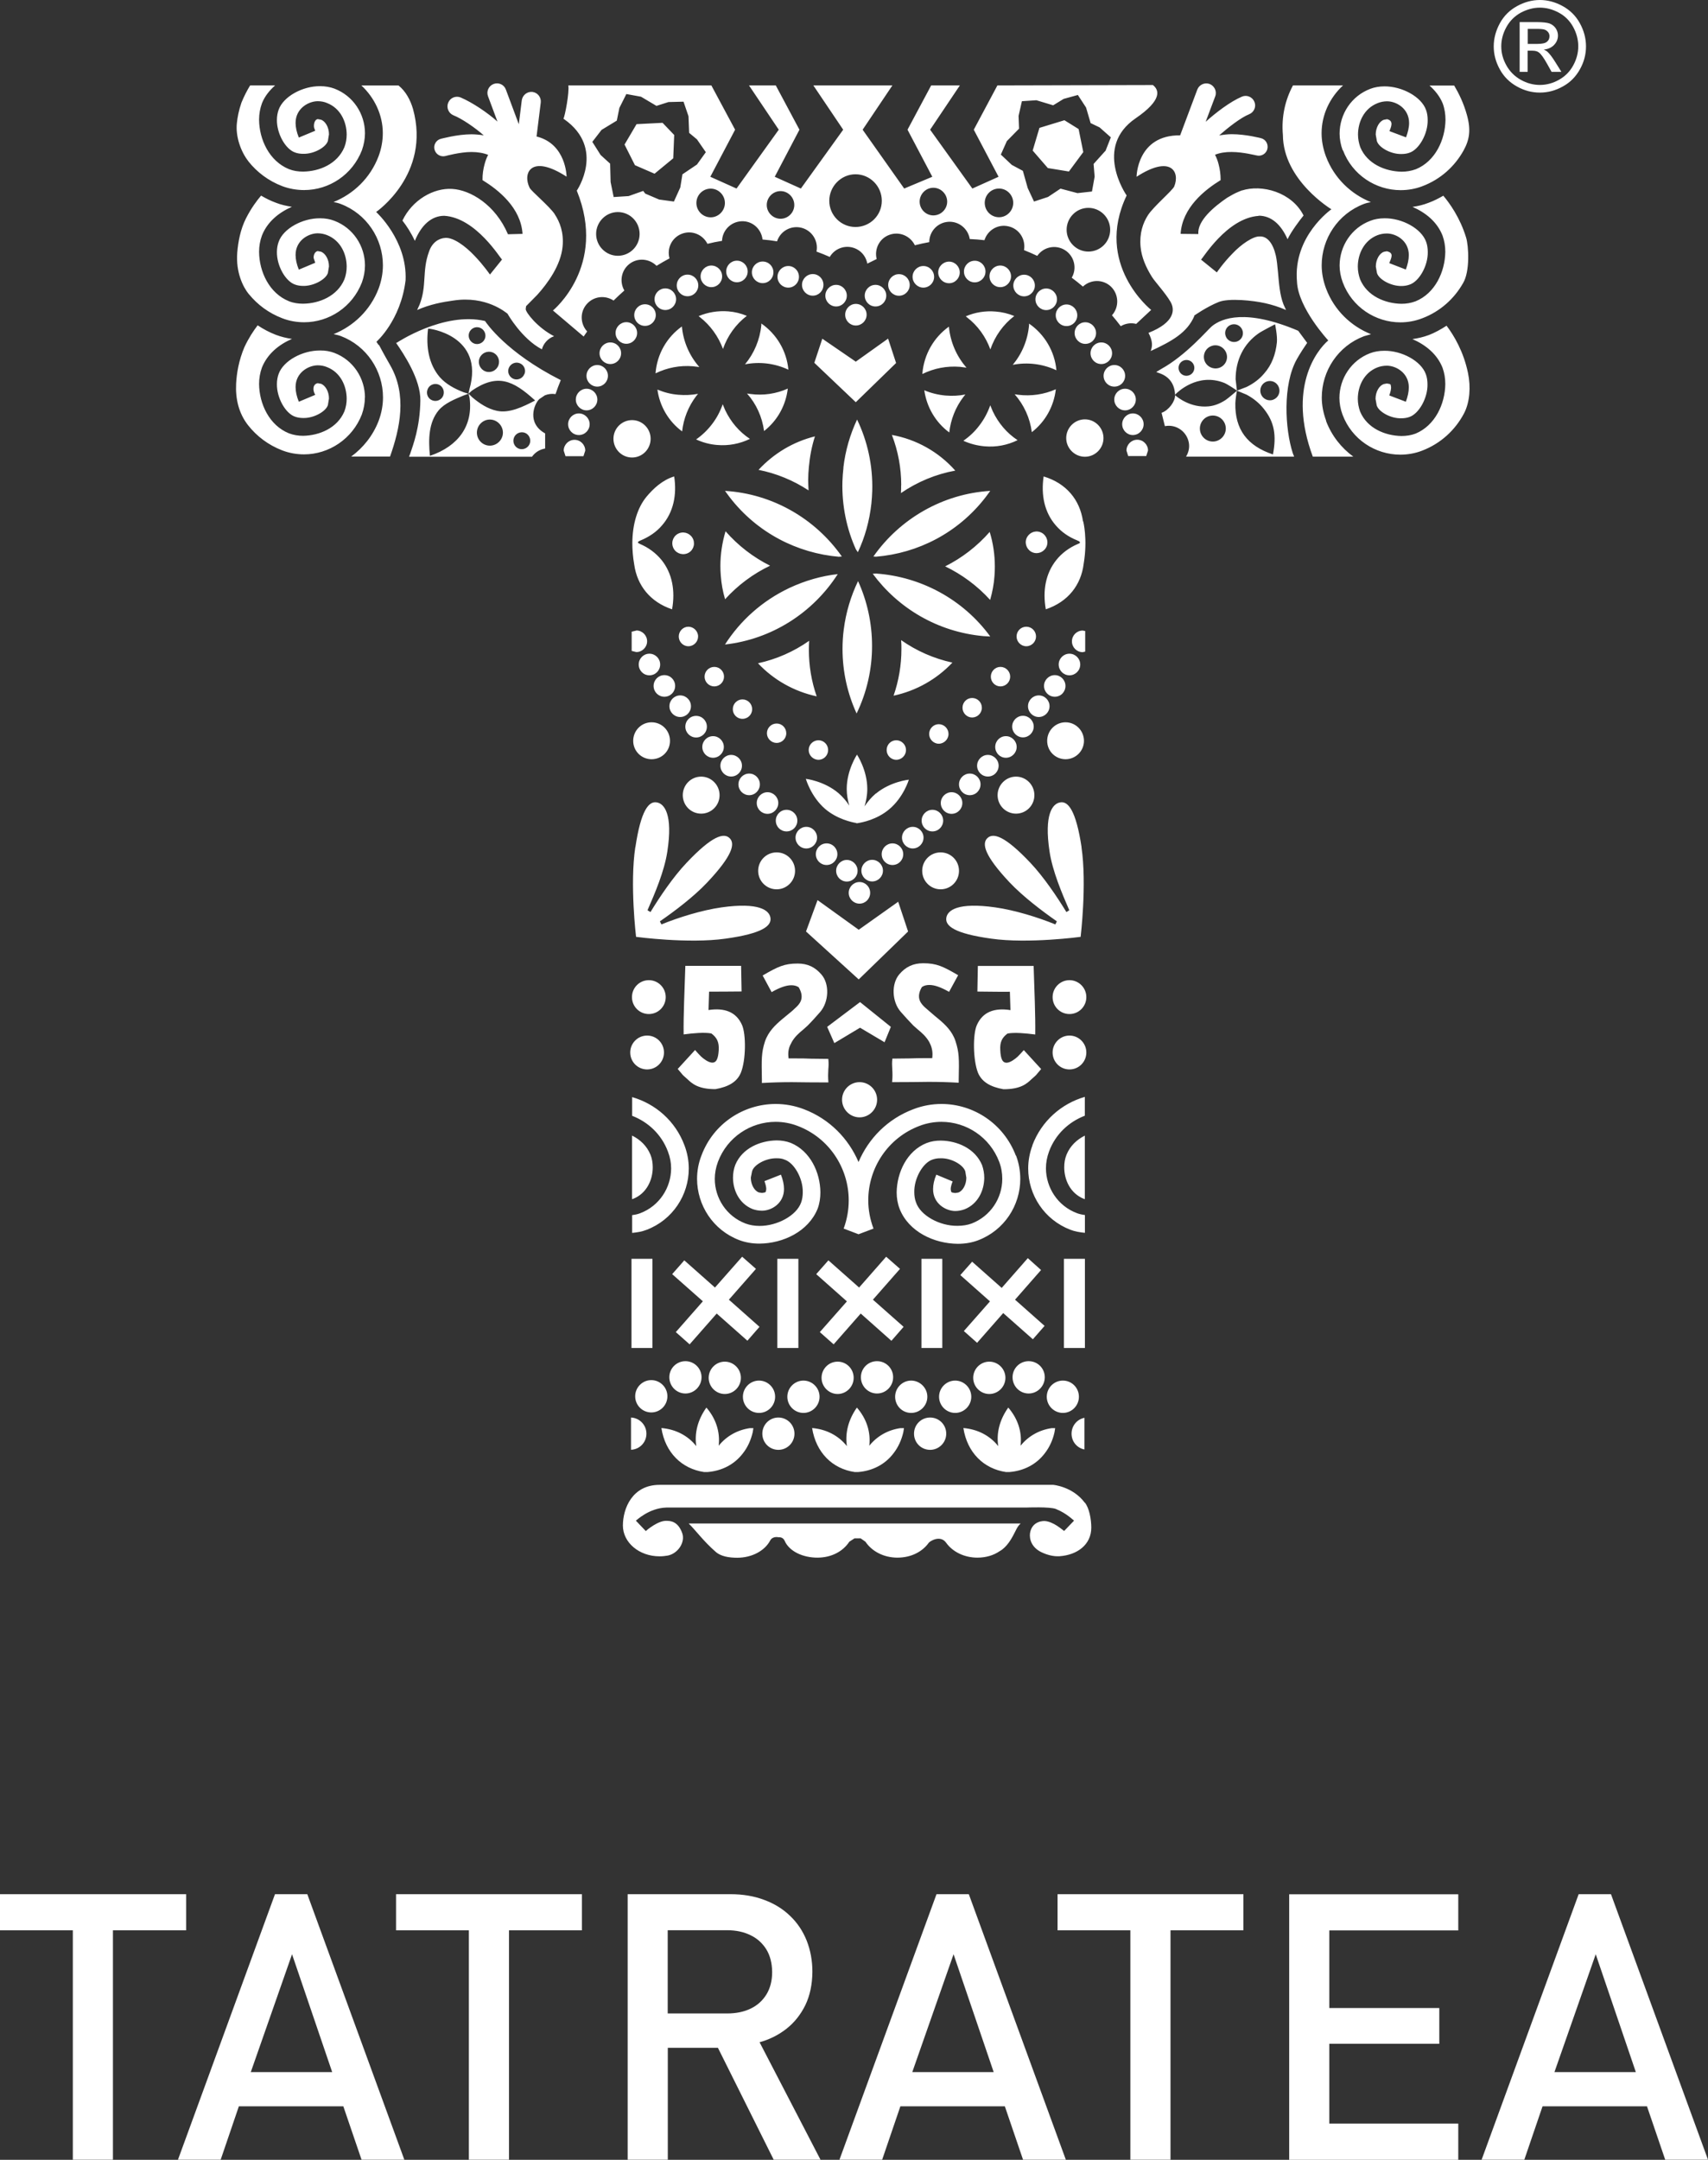 <svg width="72" height="91" viewBox="0 0 72 91" xmlns="http://www.w3.org/2000/svg" xml:space="preserve" fill-rule="evenodd" clip-rule="evenodd" stroke-linejoin="round" stroke-miterlimit="2"><rect x="0" y="0" width="72" height="91" fill="#333333" stroke="none"/><path d="M61.473 91v-1.527h-5.437v-3.362h4.637v-1.507h-4.637v-3.269h5.437v-1.523h-7.128V91h7.128ZM24.53 81.331v-1.523h-7.835v1.523h3.07v9.665h1.692v-9.665h3.073Zm10.058 9.665-2.568-4.949c.422-.117.8-.307 1.133-.568.334-.262.599-.597.796-.996.193-.403.293-.87.297-1.407 0-.475-.084-.914-.241-1.313-.161-.399-.39-.746-.695-1.036-.301-.294-.667-.52-1.093-.677-.426-.162-.904-.242-1.435-.242h-4.323v11.188h1.692v-4.715h2.113l2.351 4.715h1.973Zm10.342 0-4.09-11.188h-1.362l-4.091 11.188h1.8l.768-2.249h4.404l.767 2.249h1.804Zm7.486-9.665v-1.523h-7.835v1.523h3.069v9.665h1.692v-9.665h3.074Zm-44.569 0v-1.523H0v1.523h3.07v9.665h1.691v-9.665h3.086ZM72 90.996l-4.09-11.188h-1.362l-4.091 11.188h1.8l.768-2.249h4.403l.768 2.249H72Zm-54.955 0-4.091-11.188h-1.362l-4.09 11.188h1.8l.767-2.249h4.404l.768 2.249h1.804Zm24.843-3.692h-3.431l1.74-4.965 1.691 4.965Zm27.07 0h-3.431l1.74-4.965 1.691 4.965Zm-54.955 0h-3.431l1.739-4.965 1.692 4.965Zm18.547-4.211c0 .366-.084.681-.241.939-.16.258-.377.459-.663.596-.281.137-.614.206-.992.206h-2.507v-3.507h2.507c.378 0 .711.073.992.214.286.137.503.343.663.6.157.262.237.577.241.948v.004Zm-3.511-18.894c.277.266.615.737 1.129 1.184.221.198.571.25.912.25.607 0 1.153-.286 1.386-.725.109-.202.358-.137.358-.137s.177-.028.253.149c.197.451.776.709 1.378.709.603 0 1.085-.27 1.346-.669l.221-.145h.257l.205.145c.266.399.768.669 1.346.669.579 0 1.053-.25 1.322-.628.037-.053.479-.351.732 0 .269.378.759.628 1.318.628.357 0 .683-.096.94-.274.305-.165.506-.548.562-.649.121-.217.169-.383.322-.516H29.039v.009Zm16.691-.883c-.51-.685-1.33-.754-1.33-.754H27.801c-1.149 0-1.543.996-1.543 1.713 0 .718.687 1.298 1.543 1.298.121 0 .237-.012.35-.032.426-.085.747-.56.607-.947-.177-.496-.495-.516-.659-.516-.354-.02-.852.403-.876.431l-.418-.439c.028-.012.554-.532 1.286-.552h15.168s1.004-.041 1.249.06h.017v.008c.438.173.731.476.751.484l-.418.435c-.004 0-.133-.109-.297-.218-.161-.104-.354-.193-.527-.201 0 0-.53-.032-.615.516-.032.258.073.604.491.802.225.105.482.181.755.165.747-.052 1.338-.488 1.338-1.205 0-.359-.088-.826-.269-1.052l-.004.004Zm-14.116-3.144c-.538.077-.996.343-1.318.742.068-.6-.128-1.157-.518-1.608-.374.524-.507 1.088-.426 1.624-.366-.459-.888-.713-1.471-.762.161 1.036.86 1.717 1.8 1.854h.145c.595-.048 1.129-.31 1.495-.794.201-.254.333-.556.41-.882l.028-.174h-.145Zm10.894-.861-.005-.005c-.374.524-.506 1.088-.422 1.624-.366-.459-.888-.713-1.47-.762.16 1.036.859 1.717 1.796 1.854h.144c.595-.048 1.129-.31 1.495-.794.197-.254.334-.556.406-.882l.028-.174h-.141c-.542.077-.996.343-1.318.742.072-.598-.127-1.152-.513-1.603Zm-4.549.861c-.539.077-.993.343-1.314.742.068-.6-.129-1.157-.523-1.608-.369.524-.502 1.088-.421 1.624-.366-.459-.888-.713-1.467-.762.165 1.036.856 1.717 1.796 1.854h.145c.594-.048 1.129-.31 1.494-.794.197-.254.334-.556.41-.882l.028-.174h-.148Zm-5.823.234c0-.379.302-.681.675-.681.374 0 .679.302.679.681 0 .379-.305.681-.679.681-.373 0-.675-.302-.675-.681Zm6.394 0c0-.379.301-.681.679-.681.377 0 .679.302.679.681 0 .375-.306.681-.679.681-.378 0-.679-.302-.679-.681Zm-11.926-.681H26.6v1.358c.361-.012.65-.31.65-.677 0-.365-.287-.662-.646-.681Zm19.11.012c-.31.061-.543.335-.543.669 0 .335.233.605.543.665v-1.334Zm-1.588-.887c0-.375.302-.681.68-.681.377 0 .675.306.675.681 0 .375-.302.681-.675.681-.374 0-.68-.306-.68-.681Zm-10.936 0c0-.375.305-.681.679-.681.373 0 .679.306.679.681 0 .375-.306.681-.679.681-.374 0-.679-.306-.679-.681Zm6.396 0c0-.375.306-.681.679-.681.374 0 .679.306.679.681 0 .375-.305.681-.679.681-.373 0-.679-.306-.679-.681Zm-8.269 0c0-.375.305-.681.679-.681.374 0 .679.306.679.681 0 .375-.301.681-.679.681-.378 0-.679-.306-.679-.681Zm6.417 0c0-.375.305-.681.675-.681.369 0 .683.306.683.681 0 .375-.306.681-.683.681-.378 0-.675-.306-.675-.681Zm-10.958-.02c0-.375.306-.681.679-.681.37 0 .679.302.679.681 0 .379-.305.681-.679.681-.373 0-.679-.302-.679-.681Zm14.249-.778c0-.374.305-.681.679-.681.373 0 .679.307.679.681 0 .375-.306.682-.679.682-.374 0-.679-.307-.679-.682Zm-6.393 0c0-.374.301-.681.679-.681.378 0 .675.307.675.681 0 .375-.305.682-.675.682-.37 0-.679-.307-.679-.682Zm-4.758 0c0-.374.306-.681.679-.681.374 0 .679.307.679.681 0 .375-.305.682-.679.682-.373 0-.679-.307-.679-.682Zm6.417-.024c0-.375.302-.677.68-.677.377 0 .679.302.679.677 0 .375-.302.685-.679.685-.374 0-.68-.306-.68-.685Zm6.393 0c0-.375.302-.677.679-.677.378 0 .679.302.679.677 0 .375-.305.685-.679.685-.377 0-.679-.306-.679-.685Zm-14.469 0c0-.375.305-.677.679-.677.373 0 .679.302.679.677 0 .375-.306.685-.679.685-.374 0-.679-.306-.679-.685Zm5.44-4.989h-.888v3.756h.888v-3.756Zm12.079 0h-.884v3.756h.884v-3.756Zm-18.23 0h-.884v3.756h.884v-3.756Zm12.218 0h-.879v3.756h.879v-3.756Zm-1.783.423-.583-.512-1.141 1.298-1.294-1.145-.514.581 1.294 1.148-1.142 1.294.583.516 1.141-1.298 1.294 1.149.514-.589-1.293-1.144 1.141-1.298Zm-6.072 0-.582-.512-1.146 1.298-1.293-1.145-.511.581 1.294 1.144-1.141 1.298.583.516 1.141-1.298 1.294 1.145.51-.585-1.29-1.144 1.141-1.298Zm12.018.048-.558-.5-1.101 1.254-1.246-1.104-.498.564 1.25 1.108-1.101 1.25.558.495 1.101-1.253 1.25 1.104.494-.564-1.245-1.104 1.096-1.25Zm-1.064-4.824c-.515-1.346-1.784-2.172-3.135-2.172-.397 0-.799.072-1.185.221-1.089.411-1.888 1.234-2.31 2.225-.426-.991-1.222-1.814-2.303-2.225-.389-.149-.795-.221-1.189-.221-1.354 0-2.628.826-3.13 2.172-.125.318-.185.653-.185.979 0 1.117.675 2.165 1.776 2.584.273.104.563.149.856.149.992-.008 2.061-.508 2.451-1.471.084-.226.116-.46.116-.693-.008-.839-.429-1.741-1.249-2.08-.193-.073-.398-.105-.599-.105-.687.012-1.446.323-1.74 1.032-.064.169-.096.355-.096.536 0 .524.253 1.096.828 1.326.124.044.257.068.397.068.394 0 .925-.306.925-.914 0-.19-.045-.387-.129-.605l-.695.274c.056.153.076.262.076.335-.02.165-.024.129-.177.161l-.132-.02c-.189-.065-.342-.327-.342-.625l.053-.266c.072-.274.582-.56 1.036-.548.125-.004.245.016.334.056.406.133.779.794.767 1.375 0 .161-.024.306-.068.427-.193.556-1.013.995-1.756.991-.213 0-.418-.036-.587-.1-.803-.303-1.298-1.069-1.298-1.883 0-.233.045-.479.133-.717.394-1.044 1.382-1.685 2.431-1.685.305 0 .619.053.924.17 1.334.503 2.158 1.781 2.158 3.139 0 .391-.068.794-.213 1.189l.627.238.631-.238c-.149-.395-.221-.794-.221-1.193 0-1.354.819-2.628 2.161-3.135.306-.117.619-.17.924-.17 1.049 0 2.038.641 2.435 1.685.089.234.129.475.129.717 0 .814-.494 1.576-1.294 1.883-.173.064-.378.096-.594.096-.748.012-1.564-.435-1.748-.987-.049-.125-.073-.274-.073-.431-.012-.581.362-1.242.772-1.375.092-.032.209-.056.337-.052.446-.016.957.274 1.041.552l.044.266c0 .294-.152.564-.341.625l-.133.02c-.161-.032-.165 0-.185-.161 0-.069.02-.174.081-.327l-.687-.286c-.093.218-.137.423-.137.613 0 .608.534.914.928.919.137 0 .269-.025.402-.073.566-.226.824-.794.828-1.326 0-.181-.033-.363-.093-.536-.297-.709-1.057-1.024-1.74-1.032-.205 0-.405.028-.602.105-.828.331-1.246 1.241-1.258 2.076 0 .241.04.475.124.693.382.971 1.459 1.467 2.452 1.475.293 0 .586-.044.859-.149 1.101-.419 1.776-1.467 1.776-2.584 0-.326-.056-.657-.176-.979l-.012-.008Zm-16.173-2.461v-.006l-.004.004.004.002v.788c.671.258 1.238.782 1.507 1.504.092.237.136.475.136.713-.004.81-.494 1.58-1.301 1.886-.101.041-.217.065-.342.081v.749c.209-.02.414-.052.607-.129 1.105-.419 1.78-1.471 1.78-2.583 0-.326-.061-.657-.181-.975-.385-1.031-1.223-1.751-2.206-2.034Zm16.876 2.03c-.12.318-.181.649-.181.975 0 1.117.679 2.164 1.78 2.584.193.076.402.108.611.129v-.75c-.121-.016-.241-.04-.342-.081-.803-.302-1.297-1.072-1.301-1.886 0-.238.044-.475.132-.713.269-.726.836-1.246 1.507-1.504v-.794c-.98.283-1.82 1.008-2.21 2.036l.004.004Zm1.435.395c-.069.169-.097.35-.097.532 0 .532.257 1.1.828 1.33l.04.012v-2.676c-.333.165-.619.431-.771.802Zm-18.315-.802v2.676l.044-.012c.571-.226.828-.798.828-1.33 0-.182-.028-.363-.097-.532-.152-.371-.437-.637-.771-.802h-.004Zm8.852-1.512c0-.407.329-.741.739-.741s.739.334.739.741-.333.742-.739.742c-.406 0-.739-.335-.739-.742Zm8.144-2.749c-.409-.052-.873-.096-1.169-.04-.237.174-.326.371-.305.702.016.354.088.556.305.524.141-.021.317-.15.43-.254.088-.085.153-.162.257-.274l.731.798c-.297.346-.132.181-.414.435-.176.165-.433.419-1.177.415-.542-.097-.908-.302-1.073-.697-.209-.532-.221-1.625-.044-2.011.249-.553.739-.73 1.414-.625l-.024-.774c-.401.008-.992-.008-1.37-.008l.02-1.08h2.351c.032 1.031.08 2.083.068 2.889l.004.001h-.004v-.001Zm-14.75-2.893h2.351l.02 1.08c-.378 0-.968.012-1.37.008l-.024.774c.675-.101 1.165.077 1.41.625.177.391.169 1.483-.044 2.011-.161.395-.527.6-1.073.697-.743.004-1.001-.25-1.177-.415-.282-.254-.117-.089-.414-.435l.731-.798c.104.117.165.189.253.274.117.109.293.233.434.254.217.032.289-.174.31-.524.02-.331-.073-.528-.31-.702-.293-.056-.763-.012-1.169.041-.012-.806.04-1.858.072-2.89Zm4.738-.097c.412.001.728.146 1 .464.346.399.317 1.148-.056 1.579-.169.194-.338.383-.535.581l-.18.161c-.173.141-.366.306-.499.556v.008c-.104.169-.144.363-.124.569l.008.08h.317c.197 0 .414 0 .643.012.233 0 .466.008.715.008.02.174.012.307 0 .448-.008.153-.016.314.004.544-.305 0-.574 0-.835-.004-.245 0-.475-.008-.704-.008-.45 0-.839.012-1.265.036v-.133c-.016-.879-.024-1.145.132-1.624.145-.419.442-.694.712-.923l.18-.149c.125-.105.274-.218.362-.311l.04-.036c.141-.133.398-.375.137-.838l-.008-.016-.016-.012c-.085-.053-.181-.077-.298-.077-.221 0-.494.097-.831.29l-.378-.701c.643-.375.916-.504 1.475-.504h.004Zm6.782 5.022c-.426-.024-.816-.036-1.262-.036-.229 0-.458.008-.707.008-.261 0-.526.004-.836.004.025-.23.017-.391.008-.544-.008-.141-.016-.274.004-.448.246 0 .483-.004.712-.008.229-.008.45-.012.643-.012h.325l.008-.08c.016-.206-.028-.399-.12-.569v-.008c-.141-.254-.334-.419-.503-.556l-.181-.161c-.18-.186-.333-.351-.534-.581-.374-.431-.398-1.18-.056-1.579.269-.315.586-.464 1.004-.464.563 0 .832.129 1.475.504l-.382.701c-.341-.193-.61-.29-.832-.29-.116 0-.216.024-.297.077l-.016.012-.012.016c-.261.463 0 .705.137.838l.397.343.185.153c.273.229.571.508.707.923.157.479.157.745.137 1.628v.117l-.004.012Zm-13.843-1.274c0-.391.318-.713.712-.713.393 0 .711.318.711.713 0 .395-.318.714-.711.714-.394 0-.712-.319-.712-.714Zm17.805 0c0-.391.321-.713.711-.713.389 0 .711.318.711.713 0 .395-.317.714-.711.714-.394 0-.711-.319-.711-.714Zm-8.117-1.044-1.084.649-.302-.685 1.386-1.044 1.298 1.044-.265.649-1.033-.613Zm-9.615-1.289c0-.395.318-.714.711-.714.394 0 .712.319.712.714 0 .395-.318.713-.712.713-.393 0-.711-.318-.711-.713Zm17.732 0c0-.395.321-.714.711-.714.389 0 .711.319.711.714 0 .395-.317.713-.711.713-.394 0-.711-.318-.711-.713Zm-8.173-2.838-1.736-1.249-.486 1.322 2.222 2.019 2.081-2.019-.417-1.253-1.664 1.18Zm-9.414-3.478c.233-1.564.566-1.942.892-1.89.329.048.695.504.454 2.072-.125.83-.523 1.757-.836 2.474l.125.077c.397-.649.952-1.475 1.522-2.076 1.085-1.148 1.572-1.273 1.813-1.04.237.226.144.718-.945 1.87-.566.601-1.362 1.201-1.993 1.637l.065.129c.723-.295 1.703-.601 2.535-.718 1.567-.221 2.017.117 2.061.444.049.334-.333.657-1.896.874-1.567.222-3.769-.076-3.769-.076s-.269-2.213-.032-3.781l.004.004Zm18.808 0c-.237-1.564-.571-1.942-.892-1.89-.333.048-.695.504-.458 2.072.125.83.522 1.757.832 2.474l-.121.077c-.398-.649-.952-1.475-1.519-2.076-1.085-1.148-1.571-1.273-1.812-1.04-.237.226-.145.718.94 1.87.571.601 1.363 1.201 1.989 1.637l-.064.129c-.723-.295-1.704-.601-2.535-.718-1.567-.221-2.017.117-2.062.444-.048.334.33.657 1.897.874 1.563.222 3.765-.076 3.765-.076s.269-2.213.036-3.781l.004.004Zm-9.816 1.923c0-.25.205-.456.454-.456.249 0 .45.202.45.456s-.201.455-.45.455-.454-.205-.454-.455Zm4.649-.927c0-.432-.346-.778-.776-.778-.43 0-.775.346-.775.778 0 .431.349.778.775.778.43 0 .776-.347.776-.778Zm-8.466 0c0-.432.349-.778.779-.778.43 0 .776.346.776.778 0 .431-.35.778-.776.778-.43 0-.779-.347-.779-.778Zm3.287-.004c0-.25.205-.456.45-.456.249 0 .454.206.454.456s-.205.455-.454.455c-.25 0-.45-.201-.45-.455Zm1.973-.004c0-.25-.205-.456-.455-.456-.249 0-.454.206-.454.456s.205.455.454.455c.25 0 .455-.201.455-.455Zm.855-.693c0-.25-.205-.456-.454-.456-.249 0-.454.206-.454.456s.201.455.454.455c.254 0 .454-.201.454-.455Zm-3.684 0c0-.25.201-.456.454-.456s.454.206.454.456-.201.455-.454.455-.454-.201-.454-.455Zm4.54-.698c0-.249-.205-.455-.454-.455-.249 0-.454.206-.454.455 0 .25.205.456.454.456.249 0 .454-.206.454-.456Zm-5.396 0c0-.249.205-.455.454-.455.253 0 .454.206.454.455 0 .25-.201.456-.454.456s-.454-.206-.454-.456Zm-.832-.717c0-.25.201-.456.454-.456.249 0 .454.202.454.456s-.201.455-.454.455-.454-.201-.454-.455Zm7.056 0c0-.25-.205-.456-.454-.456-.249 0-.454.206-.454.456s.201.455.454.455.454-.205.454-.455Zm-2.833-1.149c-.201.17-.358.363-.482.548.064-.213.116-.467.116-.733 0-.798-.434-1.447-.434-1.447s-.433.649-.433 1.447c0 .254.048.492.108.701-.116-.181-.269-.362-.454-.524-.607-.516-1.378-.604-1.378-.604s.213.749.815 1.269c.511.432 1.122.56 1.314.593v.012l.028-.004h.033v-.004c.193-.028.807-.149 1.318-.577.614-.507.835-1.253.835-1.253s-.775.077-1.386.584v-.008Zm3.641.407c0-.25-.205-.455-.455-.455-.249 0-.454.205-.454.455s.201.456.454.456c.254 0 .455-.206.455-.456Zm-8.667 0c0-.25.205-.455.454-.455.249 0 .454.205.454.455s-.205.456-.454.456c-.249 0-.454-.202-.454-.456Zm11.704-.33c0-.431-.345-.782-.775-.782-.426 0-.776.351-.776.782 0 .431.346.778.776.778.43 0 .775-.347.775-.778Zm-14.822 0c0-.431.345-.782.775-.782.426 0 .776.351.776.782 0 .431-.346.778-.776.778-.43 0-.775-.347-.775-.778Zm12.552-.456c0-.25-.205-.455-.454-.455-.249 0-.454.205-.454.455s.201.456.454.456.454-.202.454-.456Zm-10.206 0c0-.25.205-.455.454-.455.249 0 .45.205.45.455s-.201.456-.45.456-.454-.202-.454-.456Zm10.969-.786c0-.249-.205-.455-.454-.455-.249 0-.454.206-.454.455 0 .25.201.456.454.456s.454-.202.454-.456Zm-11.729 0c0-.249.205-.455.454-.455.25 0 .455.206.455.455 0 .25-.205.456-.455.456-.249 0-.454-.202-.454-.456Zm3.721-.661c0-.225.185-.411.414-.411.225 0 .406.186.406.411 0 .226-.181.412-.406.412-.225 0-.414-.186-.414-.412Zm4.103 0c0-.225-.185-.411-.41-.411-.229 0-.406.186-.406.411 0 .226.181.412.406.412.225 0 .41-.186.41-.412Zm7.502-.386c0-.432-.35-.782-.776-.782-.426 0-.775.346-.775.782 0 .435.349.774.775.774.426 0 .776-.347.776-.774Zm-19.002 0c0-.432.345-.782.775-.782.43 0 .776.346.776.782 0 .435-.346.774-.776.774-.43 0-.775-.347-.775-.774Zm16.165.257c0-.249-.205-.455-.454-.455-.249 0-.45.202-.45.455 0 .254.201.456.45.456s.454-.206.454-.456Zm-13.252 0c0-.249.201-.455.454-.455.249 0 .454.206.454.455 0 .25-.205.456-.454.456-.249 0-.454-.202-.454-.456Zm10.379-.548c0-.225-.185-.411-.41-.411-.225 0-.406.186-.406.411 0 .226.185.412.406.412.221 0 .41-.186.41-.412Zm-7.655-.028c0-.226.181-.411.41-.411.229 0 .406.185.406.411 0 .226-.185.407-.406.407-.221 0-.41-.185-.41-.407Zm-3.439-.278c0-.254.201-.455.454-.455s.454.201.454.455-.205.456-.454.456c-.249 0-.454-.206-.454-.456Zm14.686-.004c0-.25-.205-.455-.454-.455-.249 0-.454.201-.454.455 0 .25.205.455.454.455.249 0 .454-.205.454-.455Zm-12.685-.733c0-.23.185-.412.406-.412.229 0 .41.186.41.412 0 .225-.181.407-.41.407-.229 0-.406-.186-.406-.407Zm10.499-.061c0-.226-.181-.411-.41-.411-.229 0-.406.185-.406.411 0 .226.185.411.406.411.221 0 .41-.181.41-.411Zm-13.171-.064c0-.25.205-.456.454-.456.249 0 .454.202.454.456s-.205.455-.454.455c-.249 0-.454-.205-.454-.455Zm16.024 0c0-.25-.201-.456-.454-.456-.249 0-.454.206-.454.456s.205.455.454.455c.249 0 .454-.205.454-.455Zm-8.675-3.237c-.036.278-.052.553-.052.823 0 .959.209 1.882.594 2.72.438-.907.651-1.878.651-2.845 0-.968-.209-1.895-.59-2.733-.302.629-.511 1.31-.603 2.039v-.004Zm9.346 2.382c0-.25-.201-.455-.45-.455s-.454.205-.454.455.201.456.454.456.45-.202.45-.456Zm-17.362 0c0-.25.201-.455.454-.455s.454.201.454.455-.201.456-.454.456c-.249 0-.454-.202-.454-.456Zm6.875.439h.004-.004c-.221-.633-.329-1.29-.329-1.958 0-.125.004-.254.012-.383-.647.455-1.379.778-2.158.947.662.704 1.52 1.187 2.475 1.394Zm3.242-.028c.217-.632.33-1.289.33-1.958 0-.129 0-.258-.012-.383.647.455 1.382.778 2.161.947-.667.705-1.526 1.189-2.479 1.394Zm4.915-.802c0-.225-.185-.411-.41-.411-.225 0-.406.186-.406.411 0 .226.181.411.406.411.225 0 .41-.185.41-.411Zm-12.883 0c0-.225.181-.411.41-.411.229 0 .41.186.41.411 0 .226-.185.411-.41.411-.225 0-.41-.185-.41-.411Zm-2.776-.512c0-.249.201-.455.45-.455s.454.202.454.455c0 .254-.201.456-.454.456s-.45-.206-.45-.456Zm18.612 0c0-.249-.205-.455-.454-.455-.249 0-.454.202-.454.455 0 .254.205.456.454.456.249 0 .454-.202.454-.456Zm.209-1.41-.105-.02c-.249 0-.454.201-.454.455s.205.456.454.456l.105-.025v-.866Zm-18.921-.02-.197.048v.81l.197.048c.249 0 .454-.205.454-.455s-.205-.455-.454-.455v.004Zm16.848.249c0-.225-.181-.411-.41-.411-.229 0-.41.186-.41.411 0 .226.185.412.41.412.225 0 .41-.186.41-.412Zm-15.06 0c0-.225.185-.411.405-.411.221 0 .41.186.41.411 0 .226-.185.412-.41.412-.224 0-.405-.186-.405-.412Zm4.661-2.043c-1.149.544-2.069 1.379-2.712 2.382 1.973-.221 3.708-1.338 4.753-2.966-.687.076-1.378.274-2.041.584Zm8.18 2.028.29.016c-1.149-1.572-2.929-2.519-4.81-2.652l-.145.008c1.073 1.451 2.729 2.45 4.665 2.628Zm4.207-4.841-.008.008c-.128-.907-.703-1.608-1.659-1.894-.117.786.036 1.515.51 2.059.241.282.547.492.9.633l.036.02h.012c.061.032.133.085-.008.129-.361.153-.679.383-.916.681-.45.561-.582 1.294-.442 2.076.937-.315 1.487-1.024 1.596-1.919.176-1.047-.021-1.793-.021-1.793Zm-18.688.951c-.144-.044-.064-.097-.008-.125h.008l.012-.008.028-.012c.346-.145.659-.351.896-.633.475-.544.631-1.273.511-2.059-.499.149-.888.52-1.17.858-.377.46-.59 1.145-.594 1.951 0 .262.02.568.08.907.125.878.671 1.572 1.595 1.882.141-.782.008-1.515-.442-2.076-.245-.298-.554-.528-.92-.681l.004-.004Zm14.767 2.362c.092-.323.157-.657.181-.992.012-.141.016-.278.016-.411 0-.495-.072-.991-.217-1.459-.53.605-1.169 1.097-1.877 1.451.712.343 1.363.826 1.897 1.415v-.004Zm-11.175-.028c-.096-.323-.156-.657-.18-.992-.013-.141-.017-.278-.017-.411 0-.5.077-.987.217-1.459.527.605 1.17 1.097 1.877 1.451-.715.343-1.362.822-1.897 1.415v-.004Zm4.81-1.79.113-.008c-1.117-1.592-2.921-2.644-4.926-2.765l.193.262c1.165 1.512 2.861 2.366 4.62 2.515v-.004Zm1.555 0c1.76-.145 3.456-.999 4.621-2.511l.193-.262c-2.001.121-3.809 1.173-4.926 2.765l.112.008Zm-7.703-.717c-.088-.238-.349-.359-.582-.278-.241.084-.362.346-.278.584.085.242.35.359.587.278.241-.084.358-.346.273-.584Zm14.9.266c.084-.238-.041-.5-.278-.585-.233-.084-.49.037-.582.274-.085.234.036.496.273.585.237.085.498-.036.587-.274Zm-8.571-3.301c-.024.194-.036.391-.044.589-.028 1.023.185 2.011.57 2.857l.081.117c.297-.629.49-1.322.57-2.051.016-.178.032-.355.036-.536.029-1.069-.201-2.092-.639-3.003-.293.625-.494 1.302-.578 2.027h.004Zm-8.567 3.216c.011.003.026.007.039.011.013.005.025.008.031.01.012.004.001.001-.07-.021Zm10.998-2.474c0 .109 0 .221-.008.33.687-.471 1.466-.798 2.29-.947-.695-.786-1.639-1.318-2.672-1.503.261.673.394 1.39.394 2.12h-.004Zm-3.902.217c-.008-.149-.016-.294-.016-.443 0-.181.012-.359.028-.536.041-.448.121-.879.257-1.298-.912.226-1.735.717-2.378 1.411.751.149 1.466.443 2.109.866Zm-8.225-2.176c0-.435.354-.786.784-.786.43 0 .783.351.783.786 0 .435-.349.79-.783.79-.434 0-.784-.355-.784-.79Zm19.086-.028c0-.435.354-.79.788-.79.43 0 .783.355.783.79 0 .435-.353.786-.783.786-.43 0-.788-.355-.788-.786Zm-24.499-4.934c-1.744-.406-3.728.92-3.728.92h-.024c.33.475 1.041 1.543 1.025 2.43-.016 1.132-.309 1.878-.422 2.225l-.056.145h5.183c.129-.182.322-.307.555-.347v-.637c-.78-.431-.47-1.229-.249-1.443l.237-.161c.14-.056.293-.076.45-.052.068-.202.144-.399.221-.589-2.305-1.163-3.143-2.414-3.192-2.491Zm29.087 3.104c-.045-.927-.906-.915-.774-.967l.201-.121c1.044-.577 1.94-1.641 2.129-1.798.418-.338 1.431-.741 3.636.194l.377.51c-.117.169-.277.41-.437.691-.603 1.076-.498 2.942-.169 3.957l.057.146h-4.557c.105-.174.157-.379.117-.593-.089-.471-.535-.782-1.005-.693h-.004c-.044-.189-.092-.379-.14-.564h.008c.298-.108.569-.481.562-.739-.008-.007-.012-.011-.012-.011s.004-.004.011-.012Zm6.37 1.1c-.121-.326-.185-.657-.185-.979 0-1.117.679-2.168 1.78-2.584l.297-.084c-.839-.335-1.551-1.004-1.896-1.923-.121-.322-.185-.653-.185-.979 0-1.116.679-2.168 1.78-2.587.096-.037.193-.057.293-.077-.839-.339-1.547-1.008-1.892-1.922-.121-.323-.185-.657-.185-.98 0-.77.341-1.495.904-2.015h-2.11c-.321.596-.494 1.31-.425 2.088.012 1.91 2.045 3.131 2.045 3.131s-1.624 1.129-1.451 3.051c.044 1.104 1.318 2.475 1.318 2.475-.49.419-1.724 2.007-.651 4.897h1.708c-.506-.371-.916-.883-1.153-1.512h.008ZM15.96 14.537l-.092-.137s1.024-.895 1.229-2.591c.076-1.689-1.241-2.878-1.241-2.878s2.314-1.584 1.555-4.337c-.113-.386-.31-.753-.615-.995h-1.563c.558.52.904 1.245.904 2.011 0 .327-.06.657-.181.979-.35.919-1.057 1.584-1.896 1.923.1.02.204.044.301.081 1.097.415 1.78 1.467 1.78 2.583 0 .326-.06.657-.181.983-.35.915-1.057 1.58-1.896 1.919.1.024.204.044.301.08 1.097.416 1.78 1.467 1.78 2.584 0 .326-.06.657-.181.983-.241.629-.655 1.141-1.161 1.512h1.639c.418-1.189.727-2.592.008-3.845-.281-.488-.474-.859-.474-.859l-.016.004Zm8.635 4.684.076-.234c0-.254-.205-.456-.454-.456-.249 0-.454.206-.454.456l.076.234h.756Zm23.345-.694c-.249 0-.454.206-.454.456l.072.233h.76l.076-.233c0-.254-.205-.456-.454-.456Zm-25.39-1.648c-.491.254-1.077.544-1.599.431-.39-.081-.736-.31-1.045-.572l-.153-.149.044.189c.145 1.161-.474 2.019-1.667 2.426l-.008-.008c-.069-.693-.049-1.394.361-1.898.249-.306.692-.48 1.065-.637l.201-.072-.205-.061c-.374-.145-.747-.342-1.008-.641-.458-.536-.587-1.269-.491-2.039 0-.024 2.399.27 1.744 2.551l-.04.19.141-.129c1.069-.726 1.727-.448 2.66.407v.012Zm37.677-2.761c-.229.085-.458.137-.687.169.555.242 1.041.629 1.27 1.209.08.222.116.452.116.69-.012.838-.43 1.741-1.253 2.083-.193.073-.394.101-.599.101-.687-.012-1.447-.326-1.74-1.032-.06-.169-.096-.35-.096-.532 0-.528.253-1.104.827-1.326.125-.048.262-.072.398-.072.39 0 .925.306.925.911 0 .189-.045.391-.125.608l-.699-.266c.06-.157.076-.27.076-.342-.02-.17-.02-.125-.177-.162l-.132.025c-.189.064-.346.322-.346.624l.048.27c.077.27.587.561 1.037.548.129 0 .245-.02.333-.052.41-.133.784-.802.772-1.378 0-.158-.024-.307-.068-.424-.197-.56-1.013-.999-1.756-.991-.213 0-.418.036-.591.101-.799.302-1.294 1.068-1.298 1.882 0 .234.044.476.133.713.39 1.04 1.382 1.681 2.431 1.681.309 0 .623-.052.924-.169.792-.303 1.398-.875 1.764-1.568.249-.476.289-1.125.169-1.701-.185-.903-.595-1.588-.904-1.995-.237.153-.487.294-.76.399l.008-.004Zm-10.692 2.534c.09.079.653.546 1.418.469.254-.025.487-.125.708-.266.116-.077.426-.347.482-.391-.016.06-.068.415-.068.528-.02 1.096.498 1.793 1.587 2.156v-.004c.148-.794.068-1.354-.39-1.923-.197-.245-.442-.443-.723-.592l-.406-.169.41-.158c.285-.141.538-.326.739-.568.322-.362.482-.81.534-1.302.029-.286-.076-.769-.076-.769s-.558.286-.695.383c-.623.435-.968 1.116-.968 1.934l.056.48c-.048-.041-.414-.282-.543-.331-1.118-.433-1.959.389-2.066.5l.001.023Zm-34.15.098c0-.814-.494-1.58-1.293-1.882-.177-.065-.378-.105-.591-.101-.747-.008-1.559.431-1.756.991-.044.121-.072.266-.072.424-.008.58.361 1.245.775 1.378.089.032.209.052.334.052.446.012.956-.274 1.04-.544l.045-.274c.004-.298-.157-.564-.342-.625l-.133-.024c-.196.037-.233.274-.104.492l-.691.29c-.092-.225-.137-.431-.137-.62 0-.609.539-.911.932-.915.137 0 .274.024.394.076.571.222.824.798.828 1.326 0 .182-.028.359-.097.54-.297.702-1.052 1.016-1.739 1.028-.205 0-.406-.032-.599-.105-.828-.334-1.25-1.241-1.258-2.079 0-.234.04-.472.121-.694.233-.576.715-.967 1.266-1.205-.229-.032-.458-.088-.683-.173-.274-.105-.527-.242-.764-.399-.173.226-.378.532-.558.919-.237.556-.326 1.1-.35 1.539-.032.645.113 1.254.506 1.754.362.459.848.83 1.435 1.056.301.116.615.169.924.169 1.041 0 2.033-.645 2.435-1.681.084-.238.128-.479.128-.717l.004.004Zm6.277 1.701c.064-.186.269-.282.458-.218.181.065.277.274.213.455-.065.186-.274.283-.458.218-.185-.068-.278-.274-.213-.455Zm21.231.096c-.43.21-.9.299-1.382.258-.318-.028-.615-.104-.9-.233.253-.178.478-.387.667-.637.204-.262.357-.552.466-.859l.104.25c.237.5.591.919 1.049 1.221h-.004Zm-22.244.23c-.301 0-.546-.246-.546-.548 0-.302.245-.552.546-.552.302 0 .551.25.551.552 0 .298-.249.548-.551.548Zm10.957-.282c-.426.205-.892.294-1.37.254-.313-.024-.611-.105-.892-.234.249-.173.474-.387.663-.633.201-.258.354-.548.458-.85l.105.25c.237.496.586.907 1.04 1.209l-.004.004Zm19.52.109c-.301 0-.546-.246-.546-.548 0-.303.245-.548.546-.548.302 0 .547.245.547.548 0 .302-.249.548-.547.548Zm-27.178-.73c0-.25.205-.455.454-.455.249 0 .454.205.454.455s-.201.456-.454.456-.454-.206-.454-.456Zm24.261 0c0-.25-.205-.455-.454-.455-.249 0-.45.205-.45.455s.201.456.45.456.454-.206.454-.456Zm-7.514-1.253-.084.105c-.334.439-.535.955-.595 1.495-.579-.427-.952-1.068-1.053-1.777.285.12.583.193.892.221.285.024.563.012.84-.044Zm3.813-.218c-.084.722-.446 1.366-1.012 1.806-.077-.597-.334-1.153-.723-1.596l.148.02c.547.068 1.093-.012 1.591-.234l-.004.004Zm-15.083.19-.081.101c-.329.435-.53.947-.59 1.483-.571-.423-.945-1.06-1.041-1.762.281.117.578.194.884.218.28.024.556.012.828-.04l.004-.004v.004h-.004Zm3.784-.22c-.084.713-.442 1.353-1 1.788-.08-.593-.329-1.145-.719-1.58l.149.02c.54.072 1.077-.008 1.57-.228l.001-.002h.004l-.005.002Zm-8.936.462c0-.25.205-.456.454-.456.249 0 .454.206.454.456 0 .249-.205.455-.454.455-.249 0-.454-.206-.454-.455Zm23.607-.001c0-.249-.201-.455-.455-.455-.253 0-.454.206-.454.455 0 .25.205.456.454.456.25 0 .455-.206.455-.456Zm-11.805-1.596-1.411-.967-.337 1.016 1.748 1.66 1.699-1.652-.337-1.028-1.362.971Zm-18.054 1.177c.061-.185.269-.282.454-.217.185.068.278.274.213.459-.064.186-.273.282-.458.214-.185-.065-.277-.27-.209-.456Zm35.649.428c-.209.076-.442-.033-.519-.246-.076-.21.033-.444.242-.52.212-.077.442.032.518.246.076.213-.032.443-.245.52h.004Zm-28.947-1.008c0-.25.205-.455.454-.455.249 0 .45.205.45.455s-.201.455-.45.455-.454-.201-.454-.455Zm22.706 0c0-.25-.2-.455-.454-.455-.249 0-.454.205-.454.455s.201.455.454.455c.254 0 .454-.201.454-.455Zm-25.321-.085c-.065.186-.27.282-.45.218-.185-.069-.282-.274-.213-.455.068-.182.269-.278.45-.214.189.065.285.27.217.455l-.004-.004Zm28.219-.137c-.061.174-.253.262-.426.202-.173-.065-.261-.254-.201-.427.064-.174.253-.262.426-.202.173.061.265.254.201.427Zm-9.584-.121-.277-.036c-.554-.044-1.093.061-1.583.302v-.028c.068-.794.478-1.511 1.117-1.967.06.645.322 1.25.743 1.729Zm-11.263-.028-.277-.032c-.546-.044-1.081.06-1.567.298v-.028c.068-.786.474-1.495 1.109-1.947.056.637.318 1.238.735 1.709Zm-8.469-.072c-.081.221-.322.338-.543.258-.225-.081-.337-.327-.257-.548.08-.222.326-.335.543-.258.221.08.337.322.257.544v.004Zm23.521.209c-.578-.27-1.221-.35-1.84-.229.39-.468.631-1.044.687-1.669v-.068c.655.451 1.081 1.168 1.153 1.962v.004Zm-11.298-.024c-.575-.27-1.214-.347-1.829-.226.386-.463.627-1.035.688-1.652v-.069c.646.448 1.068 1.157 1.141 1.947Zm17.84-.999c.249-.093.526.044.619.294.096.254-.036.532-.289.624-.254.089-.535-.044-.627-.294-.089-.254.04-.536.297-.624Zm-25.801.306c0-.25.205-.456.455-.456.253 0 .454.206.454.456s-.201.455-.454.455c-.25 0-.455-.201-.455-.455Zm21.606 0c0-.25-.205-.456-.454-.456-.253 0-.454.206-.454.456s.201.455.454.455c.249 0 .454-.201.454-.455Zm6.184-5.796c.522.004.932.359 1.213.992.161-.335.498-.782.675-1-.494-.983-1.756-1.326-2.604-1.052l.02-.012-.16.065c-.157.064-.318.157-.47.246-.563.382-1.27.975-1.222 1.535l-.747-.008c.068-1.108 1.024-1.858 1.687-2.265 0-.254-.032-.467-.088-.677-.028-.117-.084-.27-.149-.391.197-.081.442-.121.703-.117.483 0 1.045.149 1.049.145.197.053.402-.068.454-.266.052-.201-.064-.407-.261-.459 0 0-.643-.17-1.238-.17-.168 0-.345.021-.53.049.378-.331.912-.75 1.266-.891.205-.084.305-.322.217-.524-.085-.205-.322-.302-.523-.217-.51.217-1.121.693-1.531 1.06l.402-1.068c.081-.21-.028-.44-.233-.524-.209-.077-.442.028-.522.237l-.723 1.927c-1.821-.02-1.837 1.745-1.837 1.745 1.443-.935 1.841-.21 1.588.407-.069.169-.876.85-1.109 1.213-.213.335-.362.766-.31 1.33.04.452.241.891.482 1.274.133.209.559.669.772 1.031.201.327.209.875-.92 1.322.188.359.168.565.092.766.904-.419 1.539-.774 1.84-1.475l-.008-.016s.523-.371 1.037-.576c.43-.17 1.438-.065 1.961.052.281.064.578.153.876.286l-.105-.23c-.16-.403-.193-.906-.233-1.35-.028-.31-.052-.532-.092-.713-.117-.512-.358-.818-.671-.806-.273-.02-.784.322-1.161.725-.386.391-.655.79-.655.79l-.667-.54c.052-.008 1.085-1.757 2.435-1.842v-.008Zm-10.306 4.227c-.468.358-.817.849-1.009 1.408-.193-.532-.531-1.004-.989-1.355l-.048-.04c.394-.169.824-.238 1.258-.201.272.02.536.084.788.188ZM23.385 9.024c-.233-.343-.988-.967-1.06-1.113-.306-.624.064-1.434 1.559-.467 0 0-.009-1.382-1.266-1.693l.177-1.427c.028-.221-.129-.423-.35-.451-.221-.024-.418.133-.45.355l-.125 1.007-.546-1.463c-.076-.209-.309-.314-.518-.233-.205.08-.314.31-.233.519l.397 1.064c-.409-.366-1.044-.798-1.551-1.015-.204-.085-.442.012-.526.221-.084.206.012.44.217.528.35.137.908.516 1.282.847-.181-.028-.358-.045-.523-.045-.598 0-1.265.19-1.285.19-.201.052-.322.262-.266.459.057.198.258.319.463.266 0 0 .61-.169 1.092-.169.258 0 .507.04.704.121-.065.117-.117.27-.149.387-.056.209-.092.423-.088.677.663.407 1.615 1.157 1.687 2.265l-.615.016c-.53-1.245-1.583-1.866-2.35-1.91-.788-.049-1.684.463-2.098 1.334.177.226.366.516.523.854.277-.669.699-1.052 1.237-1.056 1.354.081 2.387 1.834 2.439 1.842l-.51.633s-.273-.399-.655-.794c-.386-.407-.88-.77-1.225-.75-.278.016-.563.194-.692.589-.297.814-.08 1.418-.393 2.22l-.105.23c.539-.238 1.073-.338 1.527-.399 1.386-.214 2.21.504 2.286.556.004.016.599 1.056 1.447 1.5.056-.218.233-.456.514-.553-.699-.358-1.197-1.003-1.197-1.144l.016-.121.47-.476c.442-.491.992-1.241 1.069-2.035.056-.584-.109-1.028-.334-1.366h.004Zm8.097 4.284c-.466.355-.816.846-1.005 1.395-.193-.524-.53-.996-.976-1.343l-.052-.04c.393-.165.815-.234 1.249-.201.269.02.531.084.784.189Zm-11.038.951c-.064.186-.269.282-.45.218-.185-.069-.281-.27-.217-.456.068-.185.269-.282.454-.213.181.068.277.27.213.455v-.004Zm25.76-.226c0-.25-.205-.455-.454-.455-.249 0-.45.205-.45.455s.205.456.45.456c.253 0 .454-.202.454-.456Zm-20.255-.004c0-.249.205-.455.454-.455.249 0 .454.206.454.455 0 .25-.205.456-.454.456-.249 0-.454-.202-.454-.456Zm29.154.418.001.002v-.004l-.001.002Zm-3.209-.764c.193-.069.406.032.478.226.072.193-.028.411-.225.479-.193.069-.41-.032-.478-.226-.073-.193.028-.411.225-.479Zm-4.401-5.447c-.043-.062-1.389-2.041.379-3.251 1.137-.777.992-1.197.727-1.402l-6.554.016-.996 1.866 1.045 1.983-1.105.496-1.78-2.479 1.253-1.866h-1.209l-.997 1.866 1.045 1.983-1.185.496-1.752-2.479 1.254-1.866h-3.332l1.258 1.866-1.784 2.479-1.101-.496L33.7 5.465l-.997-1.866h-1.129l1.254 1.866-1.78 2.479-1.105-.496 1.045-1.983-1.001-1.866h-6.031c.052.278-.141 1.298-.205 1.403l.036.024c1.744 1.229.527 3.006.527 3.006 1.293 3.176-1.005 5.05-1.005 5.05l1.294 1.097.149-.214c-.294-.318-.314-.814-.02-1.149.289-.334.771-.391 1.133-.153.152-.149.301-.29.454-.423-.213-.371-.133-.846.209-1.116.349-.274.839-.234 1.149.076.181-.113.365-.217.546-.314-.12-.423.097-.875.519-1.036.417-.161.88.028 1.08.423.205-.052.41-.093.615-.125.016-.443.37-.806.824-.826.454-.02.832.322.884.77.213.016.414.044.611.076.14-.431.586-.681 1.028-.572.446.113.723.556.635 1.004.197.072.382.145.559.225.233-.395.731-.54 1.141-.326.245.129.398.359.442.608.128-.064.257-.129.394-.193-.105-.427.12-.871.538-1.02.422-.153.88.045 1.073.44.197-.049.398-.097.607-.133 0-.444.341-.819.791-.855.45-.036.844.286.916.726.201.008.41.024.619.048.137-.431.579-.693 1.025-.58.45.108.723.552.643.999.184.073.373.153.558.242.261-.375.767-.488 1.161-.246.398.246.527.766.293 1.165l.23.177.241.198c.333-.311.852-.315 1.185.004.333.326.35.858.04 1.205.125.145.249.302.37.459.205-.121.438-.149.651-.096l.631-.589s-2.418-1.914-1.034-4.822Zm-2.535 4.592c-.249 0-.454.206-.454.456s.201.455.454.455.454-.201.454-.455c0-.25-.205-.456-.454-.456Zm-18.222.448c0-.25.201-.456.454-.456s.454.206.454.456-.201.455-.454.455-.454-.201-.454-.455Zm8.892-.016c0-.25.201-.456.45-.456.25 0 .454.206.454.456s-.204.455-.454.455c-.249 0-.45-.201-.45-.455Zm22.847-2.676-.132.024c-.189.06-.346.322-.346.624l.048.27c.077.27.587.557 1.037.549.129 0 .245-.025.334-.057.409-.133.783-.798.771-1.378 0-.157-.024-.303-.068-.423-.197-.561-1.009-1.004-1.756-.996-.213 0-.422.036-.595.105-.799.298-1.294 1.064-1.298 1.882 0 .234.045.476.133.713.39 1.044 1.382 1.685 2.431 1.685.309 0 .623-.056.924-.173.755-.286 1.346-.826 1.716-1.479.301-.5.233-1.572.132-1.911-.257-.85-.703-1.463-.964-1.773-.197.113-.398.218-.619.298-.225.089-.45.141-.679.173.555.242 1.037.629 1.266 1.21.08.221.116.451.116.689-.012.834-.43 1.745-1.253 2.079-.193.073-.394.105-.599.105-.687-.012-1.447-.326-1.74-1.032-.06-.169-.096-.35-.096-.532 0-.524.253-1.1.827-1.326.125-.048.262-.072.398-.072.39 0 .925.302.925.911 0 .189-.045.387-.125.608l-.699-.27c.084-.217.213-.435-.101-.499l.012-.004Zm-47.98 1.813c.358.439.832.794 1.403 1.012.301.117.615.169.924.169 1.049 0 2.033-.641 2.435-1.681.084-.233.128-.475.128-.713 0-.814-.494-1.58-1.293-1.882-.177-.069-.378-.105-.595-.105-.747-.008-1.559.435-1.752.996-.044.12-.072.266-.072.423-.008.58.361 1.245.775 1.378.089.032.205.053.334.053.446.008.956-.279 1.04-.545l.045-.274c.004-.298-.157-.564-.342-.624l-.133-.025c-.16.033-.18.242-.168.299l.064.193-.691.29c-.092-.225-.137-.431-.137-.62 0-.609.539-.911.932-.911.137 0 .274.028.394.076.571.226.824.794.828 1.322 0 .182-.028.363-.097.544-.297.702-1.052 1.016-1.739 1.024-.205 0-.406-.028-.599-.105-.828-.334-1.25-1.241-1.258-2.079 0-.234.04-.472.121-.689.229-.581.711-.968 1.262-1.21-.229-.036-.454-.084-.679-.173-.221-.08-.426-.185-.619-.298-.169.197-.414.52-.635.955-.237.464-.334 1-.37 1.447-.064.818.233 1.435.49 1.753h.004Zm9.952 1.128.001.001-.004-.004.003.003Zm22.31-.21.003-.003v.004l-.003-.001Zm1.346-1.16c-.25 0-.455.206-.455.456s.205.455.455.455c.249 0 .454-.205.454-.455s-.205-.456-.454-.456Zm-16.511.452c0-.254.205-.456.454-.456.253 0 .454.206.454.456 0 .249-.201.455-.454.455s-.454-.206-.454-.455Zm7.2-.149c0-.25.205-.456.455-.456.249 0 .45.206.45.456s-.201.455-.45.455c-.25 0-.455-.205-.455-.455Zm2.114-.456c-.253 0-.454.206-.454.455 0 .25.201.456.454.456s.454-.206.454-.456c0-.249-.205-.455-.454-.455Zm6.264-.427c-.249 0-.454.205-.454.455s.205.456.454.456c.249 0 .454-.206.454-.456s-.201-.455-.454-.455Zm-14.642.451c0-.254.205-.455.454-.455.253 0 .454.205.454.455s-.201.456-.454.456-.454-.206-.454-.456Zm9.367-.475c-.25 0-.454.205-.454.455s.204.455.454.455c.253 0 .454-.205.454-.455s-.201-.455-.454-.455Zm-4.087.451c0-.25.205-.455.454-.455.249 0 .45.201.45.455s-.201.456-.45.456c-.253 0-.454-.206-.454-.456Zm5.115-.794c-.249 0-.454.206-.454.456 0 .249.205.455.454.455.249 0 .454-.202.454-.455 0-.254-.205-.456-.454-.456Zm-6.148.456c0-.25.205-.456.455-.456.249 0 .45.202.45.456 0 .253-.201.455-.45.455-.25 0-.455-.202-.455-.455Zm-3.242-.02c0-.25.205-.456.454-.456.249 0 .454.202.454.456 0 .253-.205.455-.454.455-.249 0-.454-.206-.454-.455Zm12.633-.456c-.249 0-.454.201-.454.455s.205.456.454.456c.253 0 .454-.206.454-.456 0-.249-.205-.455-.454-.455Zm-2.158-.165c-.249 0-.458.205-.458.455s.205.456.458.456c.249 0 .45-.206.45-.456s-.205-.455-.45-.455Zm-8.313.451c0-.25.204-.455.454-.455.253 0 .454.201.454.455s-.201.456-.454.456c-.25 0-.454-.206-.454-.456Zm9.394-.488c-.253 0-.454.206-.454.456s.201.455.454.455c.249 0 .454-.205.454-.455s-.201-.456-.45-.456h-.004Zm-10.476.452c0-.25.201-.455.451-.455.253 0 .454.205.454.455s-.201.455-.454.455c-.25 0-.451-.205-.451-.455Zm-4.568-.661c-.506 0-.916-.415-.916-.919s.41-.923.916-.923c.507 0 .917.411.917.923s-.414.919-.917.919Zm19.834-.177c-.503 0-.916-.416-.916-.919 0-.504.409-.923.916-.923.506 0 .92.411.92.923s-.414.919-.92.919Zm-9.817-1.036c-.61 0-1.104-.496-1.104-1.104 0-.609.498-1.117 1.104-1.117.611 0 1.11.5 1.11 1.117 0 .616-.499 1.104-1.11 1.104Zm-3.158-.347c-.317 0-.582-.262-.582-.58 0-.319.261-.585.582-.585.314 0 .579.262.579.585 0 .322-.265.58-.579.58Zm-2.945-.06c-.333 0-.603-.274-.603-.605 0-.334.27-.604.603-.604.33 0 .599.274.599.604 0 .331-.273.605-.599.605Zm12.155-.004c-.334 0-.603-.27-.603-.605 0-.334.269-.604.603-.604.329 0 .598.27.598.604 0 .335-.273.605-.598.605Zm-2.769-.077c-.317 0-.578-.262-.578-.58 0-.319.261-.585.578-.585.318 0 .583.266.583.585 0 .318-.265.58-.583.58ZM28.766 7.355l-.089.544-.269.593-.623-.085-.586-.25-.085-.113-.615.218-.63.04-.129-.632-.02-.774-.402-.367-.349-.552.389-.504.643-.391.109-.536.293-.584.619.113.651.386.506-.161.635-.016.209.613.028.701.329.274.374.54-.374.52-.622.419.008.004Zm17.824-.991-.49.544.044.536-.113.625-.61.068-.716-.189-.526.35-.591.194-.265-.568-.205-.726-.466-.25-.462-.435.253-.568.515-.524-.021-.536.141-.621.611-.04.707.213.442-.27.599-.165.345.528.193.657.378.181.474.419-.229.581-.008-.004Zm.903 1.872c.001.001.001.002.001.002l.004-.012c-.002.003-.003.007-.005.01Zm9.118-1.908c.39 1.039 1.382 1.684 2.431 1.684.309 0 .623-.052.924-.169.764-.29 1.358-.834 1.728-1.499.253-.456.321-.871.14-1.512-.136-.487-.337-.898-.534-1.229h-1.041c.233.21.434.451.559.758.08.217.116.455.116.689-.012.838-.43 1.745-1.249 2.08-.197.072-.398.104-.603.104-.687-.012-1.446-.326-1.74-1.031-.06-.17-.096-.351-.096-.532 0-.528.253-1.101.828-1.326.124-.049.261-.077.397-.077.39 0 .925.302.929.911 0 .189-.049.391-.129.608l-.699-.262c.06-.161.201-.435-.101-.503l-.132.024c-.189.06-.346.322-.346.625l.048.27c.077.27.587.56 1.037.548.129 0 .245-.02.334-.053.409-.133.783-.802.771-1.378 0-.157-.024-.306-.068-.423-.197-.56-1.013-1-1.756-.996-.213 0-.418.037-.587.101-.807.302-1.298 1.068-1.302 1.886 0 .234.045.476.133.714l.008-.012Zm-46.14.471c.362.455.844.822 1.427 1.044.301.113.615.165.924.165 1.049 0 2.033-.641 2.435-1.68.084-.238.128-.48.128-.714 0-.814-.494-1.58-1.293-1.882-.177-.064-.378-.101-.591-.101-.747-.008-1.559.436-1.756.996-.044.121-.072.266-.072.423-.008.58.361 1.245.775 1.378.089.033.205.053.334.053.45.012.96-.274 1.04-.544l.045-.274c.004-.299-.157-.565-.342-.621l-.133-.024c-.16.032-.176.286-.148.374l.044.117-.691.287c-.092-.226-.137-.432-.137-.617 0-.609.539-.911.932-.915.137 0 .274.024.394.077.571.221.824.798.828 1.322 0 .181-.028.362-.097.54-.297.705-1.048 1.019-1.739 1.027-.205 0-.406-.028-.599-.104-.828-.339-1.25-1.246-1.258-2.08 0-.238.04-.472.121-.693.12-.303.321-.544.554-.754h-1.052c-.129.21-.253.451-.366.725-.112.327-.169.621-.193.867-.06.548.161 1.193.486 1.604v.004Zm16.294.161-.438-.87.506-.859 1.097-.056.49.512-.04.983-.788.649-.827-.359Zm17.406.121-.639-.737.285-.956 1.053-.322.598.371.197.971-.606.818-.888-.145ZM64.912 0c.325 0 .647.085.956.254.31.169.555.407.728.721.172.311.261.641.261.98 0 .338-.085.661-.257.967-.173.31-.41.552-.72.721-.309.174-.631.258-.968.258-.338 0-.659-.084-.968-.258-.31-.173-.551-.411-.72-.721-.172-.31-.257-.633-.257-.967 0-.335.089-.665.261-.98.173-.314.418-.552.728-.721.309-.169.631-.254.956-.254Zm0 .322c-.273 0-.538.073-.8.21-.257.141-.462.343-.606.601-.145.261-.221.532-.221.818 0 .286.072.548.217.806.144.258.345.459.602.604.257.145.527.218.808.218s.55-.073.808-.218c.257-.145.458-.346.598-.604.141-.258.213-.528.213-.806s-.072-.557-.217-.818c-.144-.262-.349-.464-.606-.601-.262-.141-.527-.21-.796-.21Zm-.121.609c.239.001.416.021.523.056.108.041.197.105.265.202.064.097.096.201.096.306 0 .153-.056.286-.164.399-.109.113-.254.178-.434.194.072.032.132.068.176.113.085.084.189.221.31.415l.257.411h-.414l-.185-.331c-.144-.258-.261-.423-.353-.487-.061-.049-.153-.073-.273-.073h-.197v.891h-.338V.931h.731Zm-.389.286v.633h.405c.197 0 .33-.028.402-.089.073-.056.109-.137.109-.234 0-.06-.016-.116-.052-.165-.037-.048-.081-.084-.141-.109-.06-.024-.173-.036-.342-.036h-.381Z" fill="#fff"/></svg>